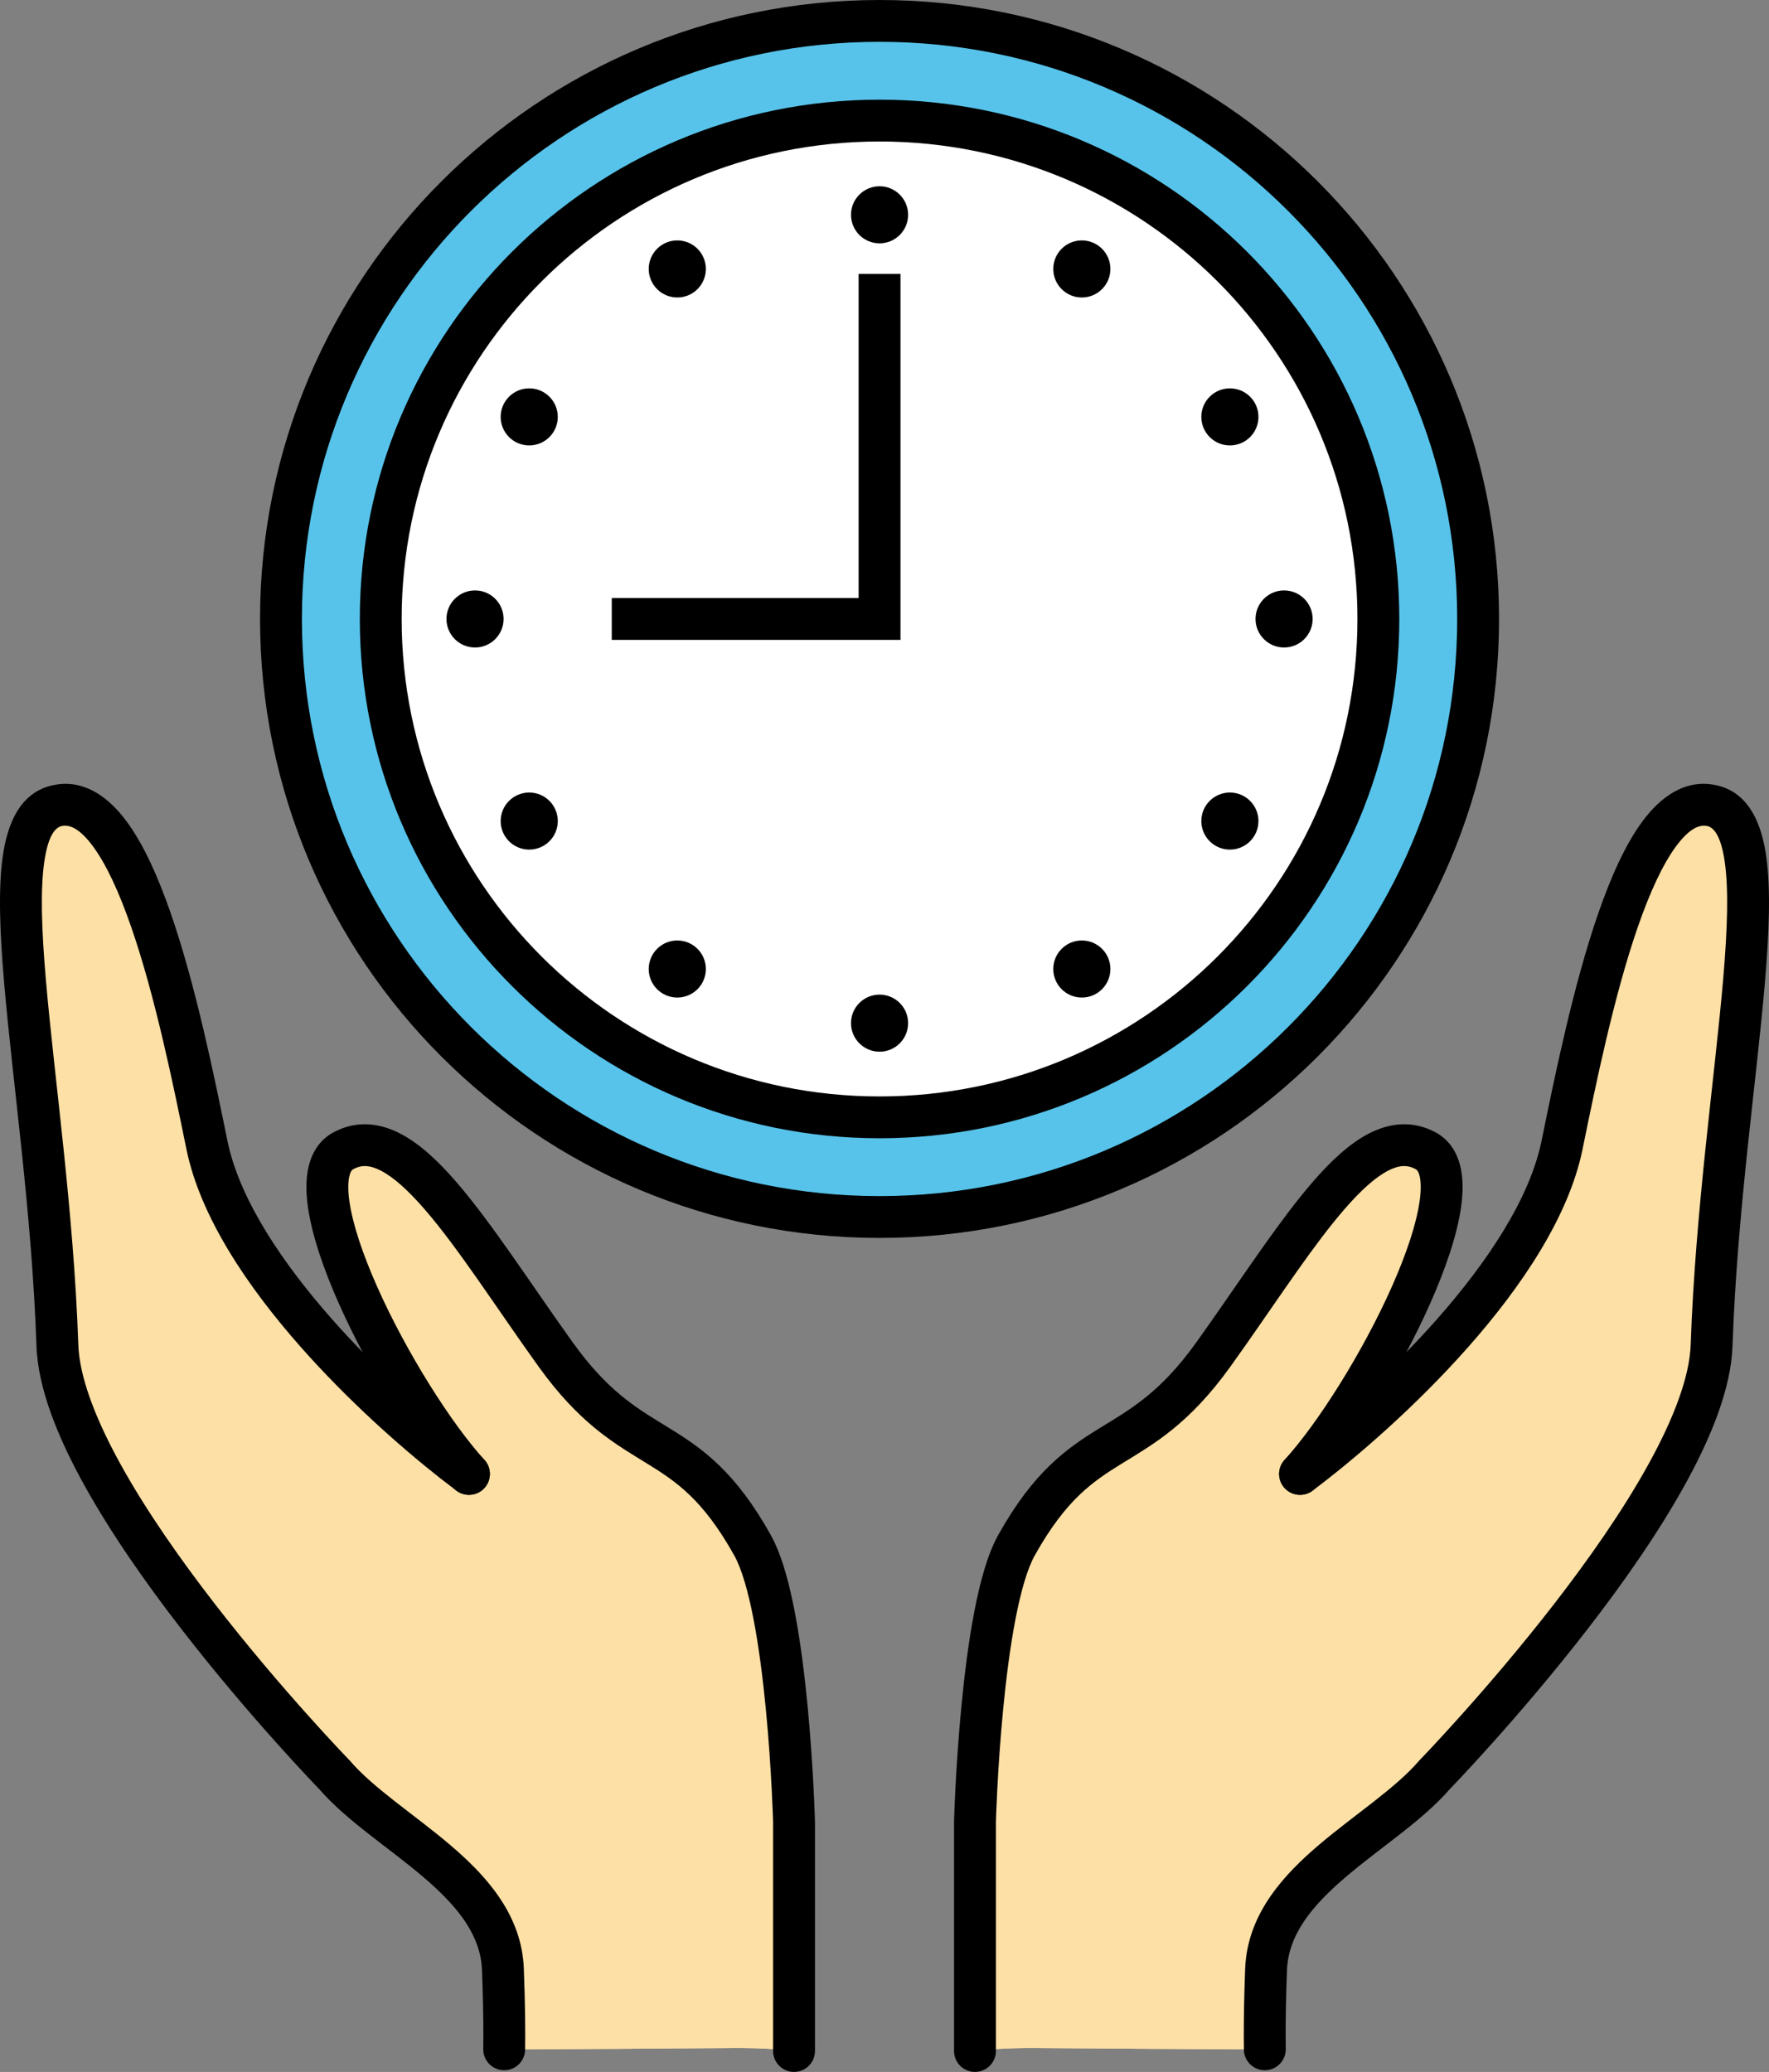 <svg xmlns="http://www.w3.org/2000/svg" width="222" height="260" viewBox="0 0 222 260" fill="none"><rect x="0" y="0" width="222" height="260" fill="#808080" stroke="none"/><g clip-path="url(#clip0_474_908)"><path d="M99.648 228.625V257.374C96.233 256.951 92.844 256.977 90.488 257.004C81.408 257.083 72.354 257.136 63.274 257.162C63.3 255.179 63.3 252.031 63.115 247.112C62.665 235.898 48.37 230.159 41.963 222.7C41.963 222.7 7.866 187.603 7.204 168.825C6.039 135.103 -2.485 103.154 7.204 101.091C16.84 99.055 22.611 127.222 25.973 143.699C29.203 159.436 48.449 177.156 58.853 184.959C50.037 175.278 35.821 148.381 43.075 144.413C50.779 140.234 59.144 155.204 69.707 169.936C79.528 183.636 86.067 178.928 94.433 193.898C98.933 201.912 99.648 228.625 99.648 228.625Z" fill="#FDE0A5"></path><path d="M122.354 228.625V257.374C125.769 256.951 129.157 256.977 131.513 257.004C140.593 257.083 149.647 257.136 158.727 257.162C158.701 255.179 158.701 252.031 158.886 247.112C159.336 235.898 173.632 230.159 180.038 222.7C180.038 222.7 214.135 187.603 214.797 168.825C215.962 135.103 224.486 103.154 214.797 101.091C205.161 99.055 199.39 127.222 196.028 143.699C192.798 159.436 173.552 177.156 163.148 184.959C171.964 175.278 186.18 148.381 178.926 144.413C171.223 140.234 162.857 155.204 152.294 169.936C142.473 183.636 135.934 178.928 127.569 193.898C123.068 201.912 122.354 228.625 122.354 228.625Z" fill="#FDE0A5"></path><path d="M110.379 152.719C151.865 152.719 185.496 119.119 185.496 77.672C185.496 36.225 151.865 2.625 110.379 2.625C68.893 2.625 35.262 36.225 35.262 77.672C35.262 119.119 68.893 152.719 110.379 152.719Z" fill="#57C3EA"></path><path d="M182.869 77.671C182.869 37.673 150.414 5.248 110.379 5.248C70.343 5.248 37.888 37.673 37.888 77.671C37.888 117.669 70.343 150.094 110.379 150.094C150.414 150.094 182.869 117.669 182.869 77.671ZM188.122 77.671C188.122 120.568 153.315 155.342 110.379 155.342C67.442 155.342 32.635 120.568 32.635 77.671C32.635 34.775 67.442 0 110.379 0C153.315 0 188.122 34.775 188.122 77.671Z" fill="black"></path><path d="M110.379 140.21C144.951 140.21 172.977 112.21 172.977 77.671C172.977 43.131 144.951 15.131 110.379 15.131C75.807 15.131 47.781 43.131 47.781 77.671C47.781 112.21 75.807 140.21 110.379 140.21Z" fill="white"></path><path d="M170.35 77.673C170.35 44.583 143.501 17.757 110.38 17.756C77.259 17.756 50.407 44.582 50.407 77.673C50.408 110.763 77.259 137.587 110.38 137.587C143.501 137.586 170.35 110.762 170.35 77.673ZM175.604 77.673C175.603 113.661 146.402 142.835 110.38 142.835C74.358 142.835 45.155 113.661 45.154 77.673C45.154 41.684 74.358 12.508 110.38 12.508C146.402 12.508 175.604 41.684 175.604 77.673Z" fill="black"></path><path d="M110.379 30.535C112.359 30.535 113.964 28.932 113.964 26.954C113.964 24.976 112.359 23.373 110.379 23.373C108.4 23.373 106.795 24.976 106.795 26.954C106.795 28.932 108.4 30.535 110.379 30.535Z" fill="black"></path><path d="M84.997 37.33C86.976 37.33 88.581 35.727 88.581 33.749C88.581 31.771 86.976 30.168 84.997 30.168C83.017 30.168 81.412 31.771 81.412 33.749C81.412 35.727 83.017 37.33 84.997 37.33Z" fill="black"></path><path d="M66.415 55.895C68.394 55.895 69.999 54.291 69.999 52.313C69.999 50.336 68.394 48.732 66.415 48.732C64.435 48.732 62.83 50.336 62.83 52.313C62.83 54.291 64.435 55.895 66.415 55.895Z" fill="black"></path><path d="M59.614 81.252C61.593 81.252 63.198 79.649 63.198 77.671C63.198 75.693 61.593 74.09 59.614 74.09C57.634 74.09 56.029 75.693 56.029 77.671C56.029 79.649 57.634 81.252 59.614 81.252Z" fill="black"></path><path d="M66.415 106.613C68.394 106.613 69.999 105.01 69.999 103.032C69.999 101.054 68.394 99.451 66.415 99.451C64.435 99.451 62.83 101.054 62.83 103.032C62.83 105.01 64.435 106.613 66.415 106.613Z" fill="black"></path><path d="M84.997 125.178C86.976 125.178 88.581 123.575 88.581 121.597C88.581 119.619 86.976 118.016 84.997 118.016C83.017 118.016 81.412 119.619 81.412 121.597C81.412 123.575 83.017 125.178 84.997 125.178Z" fill="black"></path><path d="M110.379 131.973C112.359 131.973 113.964 130.369 113.964 128.392C113.964 126.414 112.359 124.811 110.379 124.811C108.4 124.811 106.795 126.414 106.795 128.392C106.795 130.369 108.4 131.973 110.379 131.973Z" fill="black"></path><path d="M135.764 125.178C137.744 125.178 139.349 123.575 139.349 121.597C139.349 119.619 137.744 118.016 135.764 118.016C133.784 118.016 132.18 119.619 132.18 121.597C132.18 123.575 133.784 125.178 135.764 125.178Z" fill="black"></path><path d="M154.344 106.613C156.324 106.613 157.929 105.01 157.929 103.032C157.929 101.054 156.324 99.451 154.344 99.451C152.365 99.451 150.76 101.054 150.76 103.032C150.76 105.01 152.365 106.613 154.344 106.613Z" fill="black"></path><path d="M161.145 81.252C163.125 81.252 164.729 79.649 164.729 77.671C164.729 75.693 163.125 74.09 161.145 74.09C159.165 74.09 157.561 75.693 157.561 77.671C157.561 79.649 159.165 81.252 161.145 81.252Z" fill="black"></path><path d="M154.344 55.895C156.324 55.895 157.929 54.291 157.929 52.313C157.929 50.336 156.324 48.732 154.344 48.732C152.365 48.732 150.76 50.336 150.76 52.313C150.76 54.291 152.365 55.895 154.344 55.895Z" fill="black"></path><path d="M135.764 37.33C137.744 37.33 139.349 35.727 139.349 33.749C139.349 31.771 137.744 30.168 135.764 30.168C133.784 30.168 132.18 31.771 132.18 33.749C132.18 35.727 133.784 37.33 135.764 37.33Z" fill="black"></path><path d="M113.006 34.373V80.296H76.772V75.048H107.753V34.373H113.006Z" fill="black"></path><path d="M99.648 228.625V257.374C96.233 256.951 92.844 256.977 90.488 257.004C81.408 257.083 72.354 257.136 63.274 257.162C63.3 255.179 63.3 252.031 63.115 247.112C62.665 235.898 48.37 230.159 41.963 222.7C41.963 222.7 7.866 187.603 7.204 168.825C6.039 135.103 -2.485 103.154 7.204 101.091C16.84 99.055 22.611 127.222 25.973 143.699C29.203 159.436 48.449 177.156 58.853 184.959C50.037 175.278 35.821 148.381 43.075 144.413C50.779 140.234 59.144 155.204 69.707 169.936C79.528 183.636 86.067 178.928 94.433 193.898C98.933 201.912 99.648 228.625 99.648 228.625Z" fill="#FDE0A5"></path><path d="M97.02 257.375V228.625C97.019 228.577 97.016 228.502 97.013 228.406C97.006 228.213 96.998 227.928 96.984 227.561C96.956 226.826 96.91 225.763 96.842 224.462C96.706 221.858 96.479 218.309 96.113 214.518C95.746 210.72 95.245 206.719 94.567 203.2C93.874 199.604 93.045 196.792 92.142 195.183L92.139 195.178C90.151 191.62 88.323 189.322 86.594 187.651C84.862 185.977 83.152 184.853 81.237 183.674C77.53 181.39 73.363 179.073 68.544 172.777L67.572 171.465C62.152 163.905 57.603 156.744 53.33 151.799C51.205 149.341 49.374 147.71 47.797 146.899C46.358 146.159 45.328 146.175 44.333 146.713L44.335 146.716C44.223 146.777 44.011 146.925 43.855 147.542C43.683 148.218 43.641 149.256 43.842 150.699C44.242 153.573 45.502 157.35 47.337 161.477C51.005 169.724 56.624 178.613 60.796 183.193L58.852 184.957L56.91 186.724C52.266 181.625 46.369 172.221 42.539 163.608C40.625 159.305 39.138 155.008 38.638 151.422C38.388 149.634 38.357 147.843 38.762 146.251C39.181 144.602 40.112 143.041 41.812 142.111L41.822 142.108L42.358 141.839C45.038 140.605 47.745 140.97 50.204 142.235C52.692 143.515 55.056 145.765 57.306 148.369C61.781 153.547 66.7 161.234 71.843 168.406V168.409L72.691 169.558C76.891 175.062 80.373 176.978 83.993 179.208C85.987 180.436 88.094 181.799 90.247 183.88C92.403 185.964 94.53 188.689 96.723 192.613L97.209 193.563C98.303 195.896 99.106 199.001 99.725 202.208C100.446 205.952 100.968 210.133 101.343 214.014C101.718 217.903 101.949 221.533 102.087 224.188C102.157 225.517 102.203 226.606 102.232 227.362C102.247 227.74 102.257 228.036 102.263 228.238C102.266 228.339 102.269 228.417 102.271 228.47C102.272 228.497 102.271 228.518 102.271 228.532C102.271 228.539 102.273 228.544 102.274 228.548V257.375C102.273 258.824 101.097 259.997 99.647 259.997C98.197 259.996 97.021 258.824 97.02 257.375ZM60.796 183.193C61.771 184.265 61.693 185.925 60.62 186.9C59.547 187.875 57.886 187.796 56.91 186.724L60.796 183.193Z" fill="black"></path><path d="M7.388 98.407C10.986 97.997 13.82 100.305 15.835 103.004C18.028 105.944 19.864 110.096 21.424 114.593C24.559 123.635 26.873 134.975 28.546 143.173L28.694 143.847C30.345 150.842 35.456 158.512 41.692 165.568C47.272 171.881 53.537 177.466 58.424 181.319L60.43 182.861L60.634 183.034C61.613 183.935 61.768 185.447 60.952 186.533C60.136 187.62 58.638 187.894 57.498 187.207L57.276 187.058L55.182 185.449C50.084 181.43 43.575 175.631 37.752 169.042C31.158 161.581 25.156 152.788 23.399 144.226V144.224C21.71 135.945 19.46 124.963 16.46 116.311C14.952 111.962 13.326 108.426 11.623 106.142C9.875 103.8 8.62 103.471 7.748 103.655L7.75 103.658C7.13 103.79 6.083 104.466 5.553 108.175C5.054 111.661 5.217 116.635 5.749 122.864C6.794 135.08 9.244 151.808 9.829 168.732L9.875 169.507C10.225 173.446 12.172 178.414 15.211 183.894C18.411 189.663 22.648 195.695 26.91 201.201C31.164 206.698 35.403 211.622 38.582 215.174C40.171 216.95 41.492 218.38 42.413 219.364C42.873 219.855 43.234 220.234 43.479 220.49C43.601 220.618 43.696 220.715 43.758 220.779C43.788 220.811 43.81 220.836 43.825 220.852L43.846 220.872H43.848C43.885 220.91 43.92 220.951 43.954 220.991C45.376 222.646 47.295 224.27 49.528 226.02C51.688 227.713 54.208 229.572 56.475 231.501C60.853 235.224 65.188 239.919 65.701 246.378L65.738 247.008L65.74 247.013H65.738C65.925 251.977 65.928 255.169 65.9 257.197L65.882 257.466C65.73 258.787 64.597 259.806 63.238 259.788C61.788 259.768 60.628 258.576 60.647 257.128L60.66 255.446C60.663 253.528 60.627 250.87 60.49 247.217L60.425 246.396C59.944 242.338 57.141 238.959 53.07 235.496C50.906 233.656 48.622 231.981 46.286 230.15C44.048 228.396 41.803 226.525 40.03 224.478C40.014 224.462 39.995 224.442 39.973 224.418C39.906 224.349 39.806 224.247 39.678 224.114C39.423 223.846 39.052 223.453 38.58 222.949C37.634 221.94 36.284 220.48 34.666 218.672C31.431 215.057 27.105 210.033 22.753 204.409C18.407 198.794 13.997 192.53 10.617 186.438C7.28 180.42 4.766 174.255 4.578 168.918V168.916C3.998 152.12 1.603 136.014 0.517 123.311C-0.016 117.079 -0.24 111.57 0.351 107.431C0.911 103.517 2.432 99.425 6.657 98.526H6.659L7.388 98.407Z" fill="black"></path><path d="M122.354 228.625V257.374C125.769 256.951 129.157 256.977 131.513 257.004C140.593 257.083 149.647 257.136 158.727 257.162C158.701 255.179 158.701 252.031 158.886 247.112C159.336 235.898 173.632 230.159 180.038 222.7C180.038 222.7 214.135 187.603 214.797 168.825C215.962 135.103 224.486 103.154 214.797 101.091C205.161 99.055 199.39 127.222 196.028 143.699C192.798 159.436 173.552 177.156 163.148 184.959C171.964 175.278 186.18 148.381 178.926 144.413C171.223 140.234 162.857 155.204 152.294 169.936C142.473 183.636 135.934 178.928 127.569 193.898C123.068 201.912 122.354 228.625 122.354 228.625Z" fill="#FDE0A5"></path><path d="M119.727 257.375V228.553L119.729 228.548V228.47C119.731 228.417 119.734 228.339 119.737 228.238C119.743 228.036 119.754 227.74 119.768 227.362C119.797 226.605 119.843 225.517 119.913 224.188C120.051 221.533 120.284 217.903 120.66 214.014C121.034 210.132 121.554 205.952 122.276 202.208C122.982 198.543 123.931 195.01 125.277 192.613C127.47 188.689 129.597 185.964 131.753 183.88C133.907 181.799 136.013 180.435 138.007 179.208C141.869 176.83 145.573 174.808 150.16 168.409V168.406L152.076 165.699C156.523 159.352 160.778 152.9 164.694 148.369C166.945 145.765 169.31 143.515 171.799 142.234C174.257 140.97 176.962 140.605 179.642 141.839L180.18 142.108L180.188 142.11L180.498 142.294C182.003 143.238 182.846 144.705 183.239 146.251C183.643 147.843 183.612 149.634 183.363 151.422C182.863 155.008 181.377 159.305 179.464 163.607C175.633 172.221 169.734 181.624 165.09 186.724L163.148 184.957L161.204 183.193C165.376 178.612 170.996 169.724 174.663 161.477C176.498 157.35 177.758 153.573 178.158 150.698C178.36 149.255 178.317 148.218 178.146 147.542C177.988 146.925 177.777 146.777 177.665 146.716V146.713C176.67 146.176 175.642 146.159 174.203 146.899C172.627 147.71 170.795 149.341 168.671 151.799C164.931 156.125 160.982 162.149 156.422 168.652L154.428 171.464C149.195 178.765 144.717 181.238 140.763 183.673C138.848 184.852 137.138 185.977 135.406 187.651C133.678 189.322 131.849 191.62 129.861 195.177L129.858 195.183C128.955 196.792 128.126 199.604 127.433 203.2C126.755 206.718 126.254 210.72 125.887 214.518C125.521 218.308 125.294 221.858 125.158 224.462C125.09 225.763 125.044 226.826 125.016 227.561C125.002 227.928 124.994 228.213 124.988 228.406C124.984 228.502 124.981 228.577 124.98 228.625V257.375C124.979 258.823 123.803 259.996 122.353 259.996C120.903 259.996 119.727 258.823 119.727 257.375ZM165.09 186.724C164.114 187.795 162.453 187.875 161.38 186.899C160.308 185.924 160.229 184.265 161.204 183.193L165.09 186.724Z" fill="black"></path><path d="M206.167 103.004C208.315 100.125 211.394 97.692 215.339 98.525H215.345L215.732 98.618C219.663 99.68 221.105 103.639 221.647 107.431C222.239 111.569 222.018 117.079 221.485 123.31C220.398 136.014 218.001 152.119 217.421 168.915V168.918C217.232 174.255 214.722 180.42 211.384 186.437C208.005 192.53 203.592 198.794 199.246 204.409C194.894 210.033 190.568 215.057 187.333 218.671C185.715 220.48 184.367 221.939 183.422 222.948C182.949 223.453 182.576 223.846 182.321 224.113C182.194 224.246 182.096 224.349 182.028 224.418C182.006 224.442 181.985 224.461 181.969 224.478C180.196 226.525 177.953 228.395 175.715 230.149C173.379 231.98 171.096 233.655 168.932 235.496C164.589 239.19 161.687 242.788 161.509 247.217C161.372 250.87 161.339 253.527 161.341 255.446L161.354 257.127L161.344 257.396C161.227 258.721 160.121 259.769 158.761 259.788C157.402 259.805 156.271 258.787 156.119 257.466L156.101 257.197L156.088 255.448C156.086 253.463 156.121 250.736 156.261 247.013V247.008L156.3 246.377C156.814 239.918 161.149 235.224 165.527 231.5C167.793 229.572 170.313 227.713 172.473 226.019C174.706 224.269 176.624 222.645 178.045 220.991L178.153 220.872L178.158 220.869C178.162 220.866 178.166 220.859 178.174 220.851C178.189 220.836 178.213 220.811 178.244 220.779C178.306 220.715 178.398 220.617 178.52 220.49C178.765 220.234 179.127 219.855 179.588 219.363C180.51 218.38 181.828 216.949 183.417 215.174C186.596 211.621 190.838 206.698 195.092 201.201C199.353 195.695 203.59 189.663 206.79 183.893C210.032 178.049 212.03 172.784 212.173 168.732C212.757 151.808 215.205 135.08 216.249 122.863C216.782 116.635 216.947 111.661 216.449 108.175C215.918 104.465 214.868 103.789 214.248 103.657V103.655C213.377 103.473 212.124 103.803 210.378 106.142C208.675 108.425 207.049 111.962 205.541 116.311C202.542 124.962 200.289 135.944 198.6 144.223V144.226C196.843 152.788 190.841 161.581 184.247 169.042C177.592 176.571 170.042 183.07 164.725 187.057L164.503 187.207C163.363 187.895 161.863 187.62 161.047 186.533C160.177 185.374 160.412 183.73 161.571 182.86L163.575 181.318C168.462 177.465 174.729 171.882 180.309 165.568C186.746 158.284 191.983 150.347 193.455 143.172C195.128 134.974 197.443 123.634 200.578 114.593C202.137 110.096 203.973 105.944 206.167 103.004Z" fill="black"></path></g><defs><clipPath id="clip0_474_908"><rect width="222" height="260" fill="white"></rect></clipPath></defs></svg>